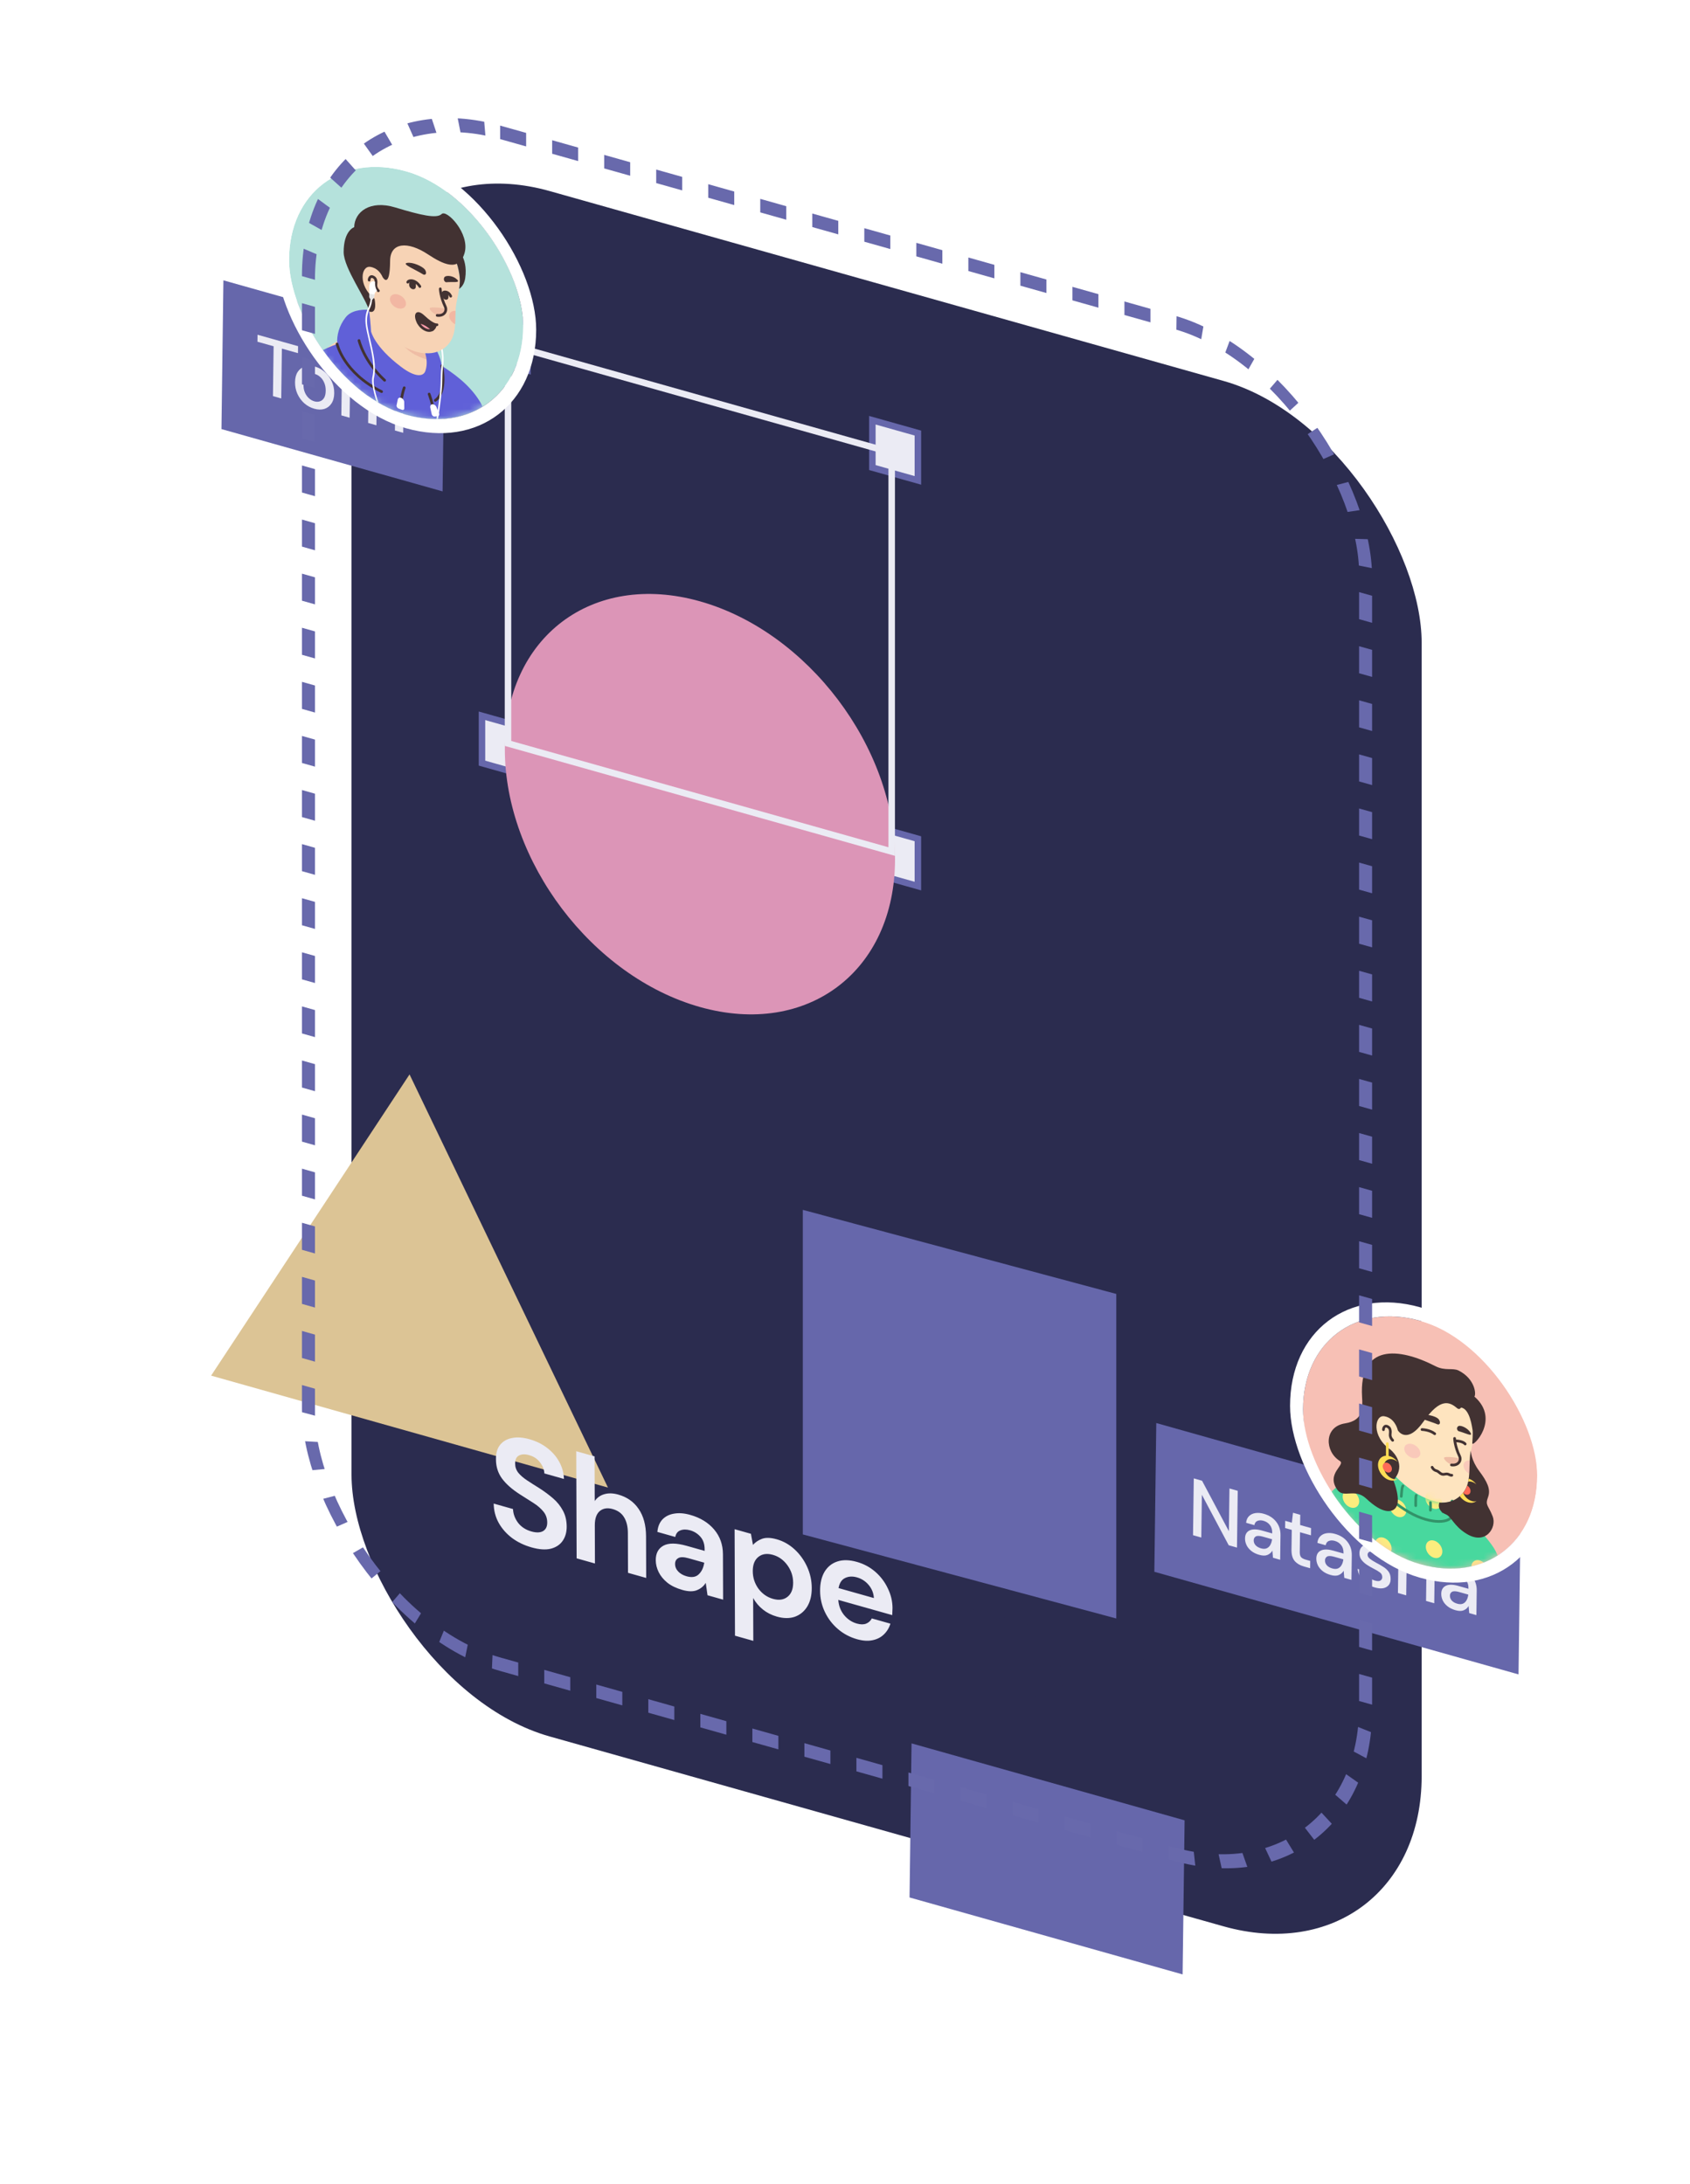 <svg width="250" height="323" viewBox="0 0 250 323" fill="none" xmlns="http://www.w3.org/2000/svg">
<rect width="164.558" height="228.553" rx="30.474" transform="matrix(0.962 0.271 -1.34049e-08 1 52 20)" fill="#2B2C4F"/>
<g filter="url(#filter0_d_7_144)">
<path d="M60.583 128.426L89.937 189.531L31.229 172.973L60.583 128.426Z" fill="#DCC495"/>
</g>
<path d="M78.637 228.852C77.55 228.545 76.589 228.084 75.755 227.468C74.921 226.837 74.263 226.094 73.78 225.24C73.298 224.372 73.048 223.415 73.03 222.369L75.888 223.176C75.919 223.902 76.168 224.58 76.636 225.211C77.118 225.83 77.775 226.257 78.608 226.492C79.328 226.695 79.898 226.68 80.321 226.448C80.743 226.2 80.953 225.776 80.951 225.175C80.949 224.544 80.757 223.999 80.374 223.54C80.006 223.084 79.511 222.659 78.889 222.264C78.267 221.868 77.603 221.447 76.896 220.998C75.751 220.265 74.874 219.49 74.265 218.674C73.67 217.861 73.37 216.92 73.367 215.849C73.349 214.936 73.551 214.216 73.973 213.69C74.408 213.154 74.999 212.815 75.746 212.674C76.493 212.518 77.353 212.578 78.327 212.852C79.315 213.131 80.184 213.559 80.934 214.137C81.697 214.718 82.292 215.399 82.718 216.178C83.157 216.962 83.393 217.812 83.424 218.729L80.524 217.911C80.508 217.365 80.301 216.83 79.905 216.308C79.522 215.775 78.985 215.411 78.293 215.216C77.7 215.034 77.2 215.047 76.791 215.254C76.397 215.451 76.201 215.85 76.203 216.451C76.205 216.964 76.362 217.419 76.674 217.814C76.985 218.195 77.409 218.564 77.947 218.921C78.484 219.277 79.099 219.671 79.791 220.1C80.526 220.571 81.198 221.068 81.806 221.592C82.414 222.115 82.903 222.721 83.272 223.412C83.641 224.087 83.827 224.88 83.83 225.789C83.833 226.596 83.638 227.288 83.245 227.866C82.852 228.444 82.268 228.836 81.493 229.042C80.718 229.234 79.766 229.17 78.637 228.852ZM85.299 230.467L85.244 214.627L87.954 215.391L87.977 221.991C88.328 221.49 88.799 221.154 89.391 220.984C89.997 220.803 90.688 220.822 91.464 221.041C92.763 221.407 93.766 222.115 94.475 223.165C95.198 224.218 95.562 225.567 95.568 227.209L95.59 233.369L92.9 232.611L92.88 226.715C92.877 225.776 92.691 225.006 92.322 224.404C91.967 223.805 91.402 223.397 90.625 223.178C89.863 222.963 89.229 223.062 88.723 223.476C88.231 223.894 87.986 224.602 87.99 225.599L88.009 231.231L85.299 230.467ZM100.956 235.146C100.053 234.892 99.311 234.536 98.731 234.079C98.151 233.608 97.719 233.083 97.435 232.505C97.151 231.927 97.008 231.337 97.006 230.736C97.003 229.724 97.381 229.01 98.141 228.594C98.901 228.179 100.043 228.186 101.568 228.616L104.236 229.368L104.235 229.104C104.232 228.356 104.026 227.748 103.615 227.281C103.204 226.813 102.696 226.494 102.089 226.323C101.538 226.168 101.059 226.172 100.65 226.335C100.242 226.483 99.989 226.808 99.892 227.308L97.245 226.561C97.313 225.789 97.565 225.172 98 224.708C98.45 224.249 99.027 223.965 99.732 223.856C100.437 223.733 101.227 223.794 102.102 224.041C103.598 224.463 104.778 225.184 105.642 226.204C106.506 227.224 106.94 228.446 106.945 229.868L106.968 236.578L104.661 235.928L104.4 234.096C104.092 234.595 103.656 234.956 103.093 235.178C102.543 235.404 101.831 235.393 100.956 235.146ZM101.562 233.12C102.339 233.339 102.938 233.244 103.359 232.835C103.795 232.431 104.068 231.856 104.178 231.11L101.87 230.459C101.15 230.256 100.636 230.25 100.326 230.441C100.016 230.618 99.862 230.904 99.864 231.3C99.865 231.725 100.022 232.099 100.333 232.421C100.644 232.744 101.054 232.976 101.562 233.12ZM108.725 241.909L108.67 226.157L111.084 226.838L111.386 228.483C111.723 228.095 112.166 227.795 112.715 227.584C113.278 227.376 114.005 227.398 114.894 227.649C115.882 227.927 116.765 228.426 117.543 229.143C118.322 229.861 118.938 230.716 119.393 231.709C119.847 232.701 120.077 233.748 120.081 234.848C120.084 235.948 119.862 236.867 119.413 237.605C118.965 238.328 118.353 238.829 117.578 239.109C116.804 239.374 115.922 239.367 114.934 239.089C114.143 238.866 113.451 238.517 112.857 238.041C112.263 237.566 111.782 236.998 111.413 236.337L111.435 242.673L108.725 241.909ZM114.354 236.463C115.215 236.706 115.927 236.607 116.489 236.165C117.052 235.723 117.331 235.025 117.328 234.071C117.325 233.118 117.04 232.254 116.473 231.479C115.906 230.703 115.192 230.194 114.331 229.951C113.456 229.705 112.737 229.81 112.174 230.266C111.626 230.712 111.353 231.412 111.357 232.365C111.36 233.319 111.638 234.181 112.191 234.952C112.758 235.713 113.478 236.217 114.354 236.463ZM126.778 242.429C125.719 242.13 124.779 241.631 123.959 240.931C123.139 240.23 122.494 239.389 122.025 238.407C121.556 237.425 121.32 236.377 121.316 235.262C121.312 234.133 121.535 233.192 121.983 232.439C122.446 231.691 123.079 231.188 123.882 230.931C124.699 230.663 125.658 230.684 126.759 230.995C127.789 231.286 128.701 231.777 129.493 232.469C130.285 233.162 130.901 233.98 131.342 234.925C131.796 235.859 132.025 236.825 132.029 237.822C132.029 237.983 132.023 238.15 132.009 238.322C132.01 238.498 132.003 238.679 131.99 238.866L124.007 236.615C124.067 237.481 124.351 238.228 124.861 238.855C125.385 239.487 126.014 239.906 126.748 240.113C127.299 240.268 127.757 240.273 128.123 240.127C128.504 239.971 128.785 239.713 128.967 239.354L131.719 240.13C131.524 240.764 131.195 241.301 130.731 241.742C130.281 242.172 129.718 242.452 129.041 242.584C128.379 242.719 127.625 242.668 126.778 242.429ZM126.767 233.283C126.103 233.096 125.518 233.129 125.011 233.381C124.505 233.619 124.182 234.114 124.044 234.867L129.274 236.342C129.229 235.611 128.973 234.967 128.505 234.411C128.038 233.854 127.458 233.478 126.767 233.283Z" fill="#EBEBF4"/>
<g filter="url(#filter1_d_7_144)">
<rect width="41.989" height="22.787" transform="matrix(0.962 0.271 -0.013 1 134.844 227.362)" fill="#6667AB"/>
</g>
<path d="M142.077 248.35C140.976 248.04 140.093 247.512 139.427 246.768C138.762 246.023 138.427 244.94 138.422 243.517L138.405 238.765L136.605 238.258L136.597 235.904L138.397 236.411L138.704 233.575L141.097 234.25L141.107 237.176L143.944 237.976L143.953 240.33L141.115 239.53L141.132 244.304C141.134 244.832 141.241 245.228 141.453 245.493C141.68 245.748 142.061 245.95 142.598 246.102L143.911 246.472L143.919 248.87L142.077 248.35ZM150.234 250.915C149.218 250.628 148.299 250.127 147.479 249.412C146.673 248.701 146.028 247.853 145.545 246.867C145.076 245.87 144.84 244.807 144.836 243.678C144.832 242.549 145.068 241.626 145.545 240.911C146.022 240.181 146.662 239.687 147.465 239.43C148.282 239.177 149.199 239.194 150.215 239.481C151.217 239.763 152.122 240.26 152.928 240.971C153.748 241.686 154.393 242.542 154.862 243.538C155.345 244.525 155.588 245.582 155.592 246.712C155.596 247.841 155.36 248.77 154.883 249.5C154.42 250.22 153.78 250.706 152.963 250.959C152.146 251.212 151.236 251.197 150.234 250.915ZM150.225 248.473C150.931 248.672 151.544 248.574 152.065 248.178C152.585 247.768 152.843 247.021 152.84 245.935C152.836 244.85 152.572 243.962 152.048 243.272C151.523 242.568 150.915 242.118 150.224 241.923C149.504 241.72 148.884 241.823 148.363 242.233C147.857 242.633 147.606 243.375 147.61 244.46C147.613 245.546 147.87 246.439 148.38 247.139C148.905 247.829 149.52 248.274 150.225 248.473ZM162.228 254.297C161.212 254.011 160.293 253.51 159.473 252.795C158.666 252.084 158.022 251.236 157.539 250.25C157.07 249.253 156.834 248.19 156.83 247.061C156.826 245.931 157.062 245.009 157.539 244.294C158.016 243.564 158.656 243.07 159.459 242.813C160.276 242.56 161.193 242.577 162.209 242.863C163.211 243.146 164.116 243.643 164.922 244.354C165.742 245.069 166.387 245.924 166.856 246.921C167.339 247.907 167.582 248.965 167.586 250.094C167.59 251.223 167.354 252.153 166.877 252.883C166.414 253.602 165.774 254.089 164.957 254.342C164.14 254.595 163.23 254.58 162.228 254.297ZM162.219 251.855C162.925 252.054 163.538 251.956 164.059 251.561C164.579 251.151 164.837 250.403 164.834 249.318C164.83 248.233 164.566 247.345 164.042 246.655C163.517 245.95 162.909 245.5 162.218 245.305C161.498 245.102 160.878 245.206 160.357 245.616C159.851 246.015 159.6 246.757 159.604 247.843C159.607 248.928 159.864 249.821 160.374 250.522C160.899 251.212 161.514 251.656 162.219 251.855ZM169.181 255.995L169.126 240.155L171.836 240.919L171.892 256.759L169.181 255.995Z" fill="#2B2C4F"/>
<g filter="url(#filter2_d_7_144)">
<rect width="48" height="48" transform="matrix(0.966 0.259 -6.01979e-08 1 118.76 148.458)" fill="#6667AB"/>
</g>
<rect width="56" height="22" transform="matrix(0.962 0.271 -0.013 1 171.048 210.458)" fill="#6667AB"/>
<path d="M176.484 227.046L176.594 218.646L177.818 218.992L181.789 226.458L181.872 220.135L183.096 220.48L182.986 228.879L181.762 228.534L177.791 221.067L177.708 227.391L176.484 227.046ZM186.289 229.955C185.803 229.818 185.404 229.622 185.091 229.365C184.777 229.108 184.545 228.821 184.395 228.506C184.244 228.182 184.171 227.857 184.176 227.529C184.183 226.953 184.405 226.558 184.84 226.343C185.276 226.129 185.894 226.135 186.695 226.361L188.196 226.784L188.198 226.676C188.204 226.212 188.085 225.829 187.842 225.528C187.606 225.229 187.296 225.025 186.911 224.916C186.572 224.821 186.275 224.825 186.018 224.929C185.77 225.028 185.616 225.237 185.558 225.558L184.334 225.213C184.378 224.792 184.521 224.463 184.764 224.226C185.014 223.984 185.325 223.835 185.697 223.779C186.077 223.717 186.49 223.749 186.936 223.875C187.737 224.101 188.354 224.496 188.787 225.06C189.22 225.616 189.432 226.269 189.422 227.021L189.374 230.681L188.312 230.381L188.221 229.332C188.055 229.614 187.817 229.824 187.506 229.961C187.195 230.098 186.789 230.096 186.289 229.955ZM186.545 228.992C186.876 229.085 187.154 229.083 187.379 228.986C187.612 228.883 187.792 228.713 187.919 228.476C188.054 228.241 188.138 227.964 188.174 227.645L186.811 227.26C186.326 227.124 185.978 227.114 185.768 227.231C185.565 227.351 185.462 227.542 185.459 227.806C185.455 228.078 185.549 228.321 185.739 228.536C185.937 228.744 186.206 228.896 186.545 228.992ZM192.86 231.664C192.298 231.506 191.853 231.24 191.526 230.866C191.199 230.485 191.04 229.93 191.049 229.202L191.088 226.263L190.106 225.986L190.12 224.918L191.102 225.195L191.272 223.725L192.346 224.028L192.326 225.54L193.943 225.996L193.929 227.064L192.312 226.608L192.273 229.548C192.269 229.876 192.332 230.122 192.461 230.287C192.598 230.446 192.832 230.572 193.163 230.666L193.821 230.851L193.807 231.931L192.86 231.664ZM196.835 232.93C196.35 232.793 195.95 232.596 195.637 232.339C195.323 232.082 195.091 231.796 194.941 231.48C194.791 231.157 194.718 230.831 194.722 230.503C194.729 229.927 194.951 229.532 195.387 229.318C195.822 229.103 196.44 229.109 197.241 229.335L198.742 229.758L198.744 229.65C198.75 229.186 198.631 228.804 198.388 228.502C198.152 228.203 197.842 227.999 197.457 227.89C197.118 227.795 196.821 227.799 196.564 227.904C196.316 228.002 196.162 228.212 196.104 228.532L194.88 228.187C194.924 227.766 195.067 227.437 195.31 227.201C195.56 226.958 195.871 226.809 196.243 226.753C196.623 226.692 197.036 226.724 197.482 226.85C198.283 227.076 198.9 227.47 199.333 228.034C199.766 228.59 199.978 229.244 199.968 229.996L199.92 233.655L198.858 233.356L198.767 232.306C198.601 232.589 198.363 232.799 198.052 232.936C197.741 233.073 197.335 233.071 196.835 232.93ZM197.091 231.966C197.422 232.059 197.7 232.058 197.925 231.961C198.159 231.858 198.339 231.688 198.465 231.451C198.6 231.215 198.685 230.938 198.72 230.619L197.357 230.235C196.872 230.098 196.524 230.088 196.314 230.205C196.111 230.325 196.008 230.517 196.005 230.781C196.001 231.053 196.095 231.296 196.285 231.51C196.483 231.719 196.752 231.871 197.091 231.966ZM203.402 234.782C202.678 234.578 202.084 234.225 201.619 233.725C201.154 233.224 200.891 232.66 200.829 232.033L202.065 232.381C202.123 232.671 202.266 232.948 202.495 233.213C202.723 233.47 203.026 233.652 203.403 233.758C203.773 233.863 204.044 233.859 204.215 233.747C204.386 233.634 204.474 233.474 204.476 233.266C204.48 232.962 204.364 232.725 204.126 232.553C203.897 232.376 203.575 232.185 203.16 231.98C202.838 231.817 202.516 231.629 202.194 231.418C201.88 231.209 201.616 230.966 201.403 230.689C201.198 230.407 201.098 230.078 201.103 229.702C201.11 229.182 201.308 228.804 201.698 228.569C202.087 228.325 202.629 228.301 203.322 228.497C203.961 228.677 204.474 228.982 204.863 229.413C205.259 229.846 205.488 230.364 205.55 230.968L204.372 230.635C204.337 230.369 204.224 230.136 204.033 229.938C203.85 229.742 203.601 229.599 203.285 229.51C202.977 229.423 202.738 229.424 202.566 229.512C202.395 229.592 202.308 229.736 202.306 229.944C202.303 230.152 202.416 230.349 202.646 230.534C202.883 230.721 203.193 230.917 203.577 231.122C203.961 231.318 204.314 231.522 204.635 231.733C204.965 231.939 205.229 232.182 205.426 232.462C205.623 232.743 205.719 233.099 205.713 233.531C205.714 234.077 205.504 234.471 205.083 234.714C204.671 234.959 204.11 234.981 203.402 234.782ZM206.796 235.594L206.909 226.955L208.133 227.3L208.085 230.948C208.282 230.658 208.552 230.465 208.893 230.369C209.242 230.267 209.624 230.274 210.04 230.391C210.725 230.585 211.261 230.961 211.648 231.519C212.035 232.078 212.223 232.801 212.211 233.689L212.166 237.109L210.954 236.767L210.997 233.479C211.012 232.327 210.577 231.627 209.691 231.377C209.229 231.247 208.842 231.306 208.53 231.555C208.225 231.806 208.068 232.244 208.06 232.868L208.02 235.94L206.796 235.594ZM215.316 238.142C214.831 238.005 214.431 237.808 214.118 237.551C213.804 237.294 213.572 237.008 213.422 236.692C213.272 236.369 213.199 236.043 213.203 235.715C213.21 235.139 213.432 234.744 213.867 234.53C214.303 234.315 214.921 234.321 215.722 234.547L217.223 234.97L217.225 234.862C217.231 234.399 217.112 234.016 216.869 233.714C216.633 233.415 216.323 233.211 215.938 233.103C215.599 233.007 215.302 233.011 215.045 233.116C214.797 233.214 214.643 233.424 214.585 233.745L213.361 233.399C213.405 232.978 213.548 232.649 213.791 232.413C214.041 232.17 214.352 232.021 214.724 231.965C215.104 231.904 215.517 231.936 215.963 232.062C216.764 232.288 217.381 232.683 217.814 233.246C218.247 233.802 218.459 234.456 218.449 235.208L218.401 238.867L217.339 238.568L217.248 237.519C217.082 237.801 216.844 238.011 216.533 238.148C216.222 238.285 215.816 238.283 215.316 238.142ZM215.572 237.178C215.903 237.272 216.181 237.27 216.406 237.173C216.64 237.07 216.82 236.9 216.946 236.663C217.081 236.428 217.165 236.15 217.201 235.831L215.838 235.447C215.353 235.31 215.005 235.3 214.795 235.418C214.592 235.537 214.489 235.729 214.486 235.993C214.482 236.265 214.576 236.508 214.766 236.722C214.964 236.931 215.233 237.083 215.572 237.178Z" fill="#EBEBF4"/>
<rect x="-0.481" y="-0.636" width="7" height="7" transform="matrix(0.962 0.271 0 1 71.762 46.63)" fill="#EBEBF4"/>
<rect x="-0.481" y="-0.636" width="7" height="7" transform="matrix(0.962 0.271 0 1 71.762 46.63)" stroke="#6667AB"/>
<rect x="-0.481" y="-0.636" width="7" height="7" transform="matrix(0.962 0.271 0 1 129.51 62.916)" fill="#EBEBF4"/>
<rect x="-0.481" y="-0.636" width="7" height="7" transform="matrix(0.962 0.271 0 1 129.51 62.916)" stroke="#6667AB"/>
<rect x="-0.481" y="-0.636" width="7" height="7" transform="matrix(0.962 0.271 0 1 71.762 106.63)" fill="#EBEBF4"/>
<rect x="-0.481" y="-0.636" width="7" height="7" transform="matrix(0.962 0.271 0 1 71.762 106.63)" stroke="#6667AB"/>
<rect x="-0.481" y="-0.636" width="7" height="7" transform="matrix(0.962 0.271 0 1 129.51 122.916)" fill="#EBEBF4"/>
<rect x="-0.481" y="-0.636" width="7" height="7" transform="matrix(0.962 0.271 0 1 129.51 122.916)" stroke="#6667AB"/>
<rect width="34" height="22" transform="matrix(0.962 0.271 -0.013 1 33.048 41.459)" fill="#6667AB"/>
<path d="M40.378 58.58L40.475 51.212L38.084 50.538L38.097 49.506L44.092 51.197L44.078 52.229L41.699 51.558L41.602 58.925L40.378 58.58ZM46.49 60.448C45.943 60.294 45.452 60.027 45.017 59.647C44.589 59.261 44.251 58.801 44.003 58.265C43.755 57.722 43.635 57.138 43.644 56.514C43.652 55.89 43.786 55.382 44.046 54.99C44.314 54.592 44.669 54.326 45.111 54.194C45.554 54.054 46.044 54.06 46.583 54.212C47.13 54.366 47.617 54.636 48.045 55.022C48.48 55.401 48.822 55.863 49.07 56.407C49.326 56.944 49.45 57.525 49.441 58.149C49.433 58.773 49.295 59.284 49.027 59.682C48.767 60.075 48.416 60.341 47.973 60.481C47.531 60.613 47.037 60.602 46.49 60.448ZM46.504 59.356C46.797 59.439 47.067 59.439 47.316 59.356C47.572 59.276 47.779 59.109 47.937 58.857C48.095 58.596 48.176 58.242 48.182 57.794C48.188 57.346 48.116 56.952 47.966 56.613C47.824 56.268 47.627 55.983 47.374 55.76C47.13 55.538 46.861 55.386 46.569 55.304C46.276 55.221 46.002 55.22 45.746 55.3C45.498 55.383 45.294 55.554 45.136 55.815C44.978 56.068 44.897 56.418 44.891 56.866C44.885 57.314 44.957 57.711 45.107 58.059C45.257 58.398 45.454 58.679 45.699 58.9C45.943 59.122 46.212 59.274 46.504 59.356ZM50.495 61.433L50.573 55.482L51.659 55.788L51.752 56.657C51.941 56.405 52.186 56.234 52.489 56.142C52.799 56.053 53.154 56.065 53.555 56.178C54.463 56.434 55.09 56.984 55.434 57.828C55.647 57.543 55.928 57.349 56.277 57.247C56.633 57.147 57.016 57.154 57.424 57.269C58.14 57.471 58.699 57.854 59.101 58.417C59.504 58.98 59.699 59.705 59.687 60.593L59.642 64.013L58.418 63.668L58.461 60.38C58.476 59.228 58.06 58.533 57.213 58.294C56.782 58.172 56.426 58.24 56.144 58.498C55.87 58.758 55.729 59.2 55.721 59.824L55.681 62.896L54.457 62.55L54.5 59.263C54.515 58.111 54.095 57.414 53.24 57.173C52.817 57.054 52.464 57.123 52.183 57.381C51.909 57.641 51.768 58.083 51.76 58.707L51.719 61.778L50.495 61.433Z" fill="#EBEBF4"/>
<rect width="22" height="9" transform="matrix(0.962 0.271 -0.013 1 89.878 120.458)" fill="#6667AB"/>
<path d="M93.302 127.506C93.055 127.436 92.847 127.329 92.678 127.185C92.51 127.04 92.373 126.873 92.27 126.683C92.169 126.494 92.098 126.293 92.055 126.081C92.013 125.868 91.993 125.657 91.996 125.447C92.001 125.06 92.057 124.736 92.163 124.475C92.273 124.215 92.427 124.033 92.624 123.928C92.822 123.82 93.061 123.805 93.34 123.884C93.561 123.946 93.75 124.044 93.906 124.179C94.062 124.313 94.182 124.467 94.267 124.642C94.355 124.817 94.407 124.996 94.424 125.178L93.948 125.044C93.921 124.862 93.854 124.709 93.746 124.585C93.638 124.461 93.499 124.375 93.329 124.327C93.095 124.261 92.9 124.321 92.743 124.508C92.589 124.692 92.504 125.019 92.488 125.49C92.567 125.365 92.687 125.274 92.849 125.215C93.014 125.158 93.202 125.16 93.414 125.219C93.603 125.273 93.779 125.369 93.942 125.509C94.107 125.649 94.24 125.819 94.341 126.018C94.445 126.214 94.495 126.427 94.492 126.657C94.489 126.861 94.439 127.039 94.34 127.192C94.241 127.344 94.103 127.453 93.925 127.516C93.75 127.577 93.543 127.574 93.302 127.506ZM93.279 127.038C93.414 127.076 93.535 127.08 93.641 127.05C93.748 127.02 93.832 126.961 93.895 126.875C93.957 126.786 93.989 126.674 93.991 126.541C93.994 126.328 93.929 126.139 93.796 125.974C93.666 125.81 93.498 125.7 93.293 125.642C93.158 125.604 93.036 125.601 92.926 125.634C92.819 125.667 92.734 125.728 92.672 125.818C92.61 125.904 92.578 126.01 92.576 126.137C92.574 126.274 92.603 126.404 92.663 126.528C92.726 126.649 92.81 126.755 92.915 126.845C93.023 126.936 93.144 127 93.279 127.038ZM96.357 128.368C96.052 128.282 95.79 128.132 95.571 127.92C95.355 127.705 95.189 127.446 95.074 127.143C94.962 126.837 94.908 126.504 94.913 126.144C94.918 125.784 94.98 125.485 95.099 125.248C95.221 125.008 95.392 124.844 95.612 124.755C95.836 124.664 96.1 124.662 96.404 124.748C96.709 124.834 96.97 124.984 97.186 125.199C97.402 125.411 97.566 125.669 97.678 125.975C97.793 126.279 97.849 126.61 97.844 126.97C97.839 127.33 97.776 127.63 97.653 127.87C97.534 128.107 97.365 128.272 97.144 128.364C96.924 128.452 96.662 128.454 96.357 128.368ZM96.363 127.893C96.546 127.944 96.709 127.937 96.852 127.87C96.997 127.804 97.112 127.682 97.194 127.505C97.277 127.327 97.32 127.1 97.324 126.824C97.328 126.547 97.291 126.298 97.213 126.075C97.135 125.852 97.025 125.667 96.882 125.52C96.743 125.373 96.581 125.274 96.398 125.223C96.212 125.17 96.048 125.178 95.905 125.244C95.763 125.311 95.65 125.433 95.567 125.611C95.484 125.788 95.441 126.015 95.438 126.292C95.434 126.568 95.471 126.818 95.549 127.041C95.626 127.263 95.735 127.448 95.875 127.594C96.014 127.741 96.177 127.84 96.363 127.893ZM99.159 129.098L100.022 128.097L99.192 126.618L99.735 126.771L100.363 127.902L101.011 127.131L101.559 127.286L100.696 128.287L101.527 129.765L100.978 129.611L100.355 128.482L99.703 129.251L99.159 129.098ZM104.217 130.584C103.97 130.515 103.762 130.408 103.593 130.263C103.425 130.118 103.288 129.951 103.185 129.761C103.084 129.572 103.013 129.372 102.97 129.159C102.928 128.946 102.908 128.735 102.911 128.525C102.916 128.138 102.972 127.814 103.078 127.553C103.188 127.293 103.342 127.111 103.54 127.006C103.737 126.898 103.976 126.883 104.255 126.962C104.476 127.024 104.665 127.123 104.821 127.257C104.977 127.391 105.097 127.546 105.182 127.72C105.27 127.896 105.322 128.074 105.339 128.256L104.863 128.122C104.836 127.941 104.769 127.788 104.661 127.664C104.553 127.54 104.414 127.454 104.244 127.406C104.01 127.34 103.814 127.4 103.657 127.586C103.504 127.77 103.419 128.098 103.403 128.568C103.482 128.443 103.602 128.352 103.764 128.294C103.929 128.237 104.117 128.238 104.329 128.298C104.518 128.351 104.694 128.447 104.857 128.587C105.022 128.727 105.155 128.897 105.256 129.096C105.359 129.292 105.41 129.506 105.407 129.736C105.404 129.939 105.354 130.117 105.255 130.27C105.156 130.423 105.018 130.531 104.84 130.594C104.665 130.656 104.458 130.652 104.217 130.584ZM104.194 130.116C104.329 130.154 104.45 130.158 104.556 130.128C104.663 130.098 104.748 130.04 104.81 129.954C104.872 129.864 104.904 129.753 104.906 129.619C104.909 129.406 104.844 129.217 104.711 129.053C104.581 128.889 104.413 128.778 104.208 128.72C104.073 128.682 103.951 128.679 103.841 128.712C103.734 128.745 103.65 128.807 103.587 128.896C103.525 128.982 103.493 129.089 103.491 129.215C103.489 129.352 103.518 129.482 103.578 129.606C103.641 129.728 103.725 129.833 103.83 129.923C103.938 130.014 104.06 130.078 104.194 130.116ZM107.272 131.446C106.967 131.36 106.705 131.211 106.486 130.998C106.27 130.784 106.104 130.524 105.989 130.221C105.877 129.915 105.823 129.582 105.828 129.222C105.833 128.862 105.895 128.564 106.014 128.326C106.136 128.086 106.307 127.922 106.527 127.834C106.751 127.743 107.015 127.74 107.32 127.826C107.624 127.912 107.885 128.063 108.101 128.278C108.317 128.489 108.481 128.748 108.593 129.054C108.708 129.357 108.764 129.689 108.759 130.049C108.754 130.409 108.691 130.709 108.568 130.948C108.449 131.186 108.28 131.35 108.06 131.442C107.839 131.531 107.577 131.532 107.272 131.446ZM107.278 130.971C107.461 131.023 107.624 131.015 107.767 130.948C107.912 130.882 108.027 130.761 108.109 130.583C108.192 130.406 108.235 130.179 108.239 129.902C108.243 129.626 108.206 129.376 108.128 129.153C108.051 128.931 107.94 128.746 107.797 128.598C107.658 128.452 107.496 128.353 107.313 128.301C107.127 128.249 106.963 128.256 106.82 128.323C106.678 128.39 106.565 128.512 106.482 128.689C106.4 128.866 106.356 129.093 106.353 129.37C106.349 129.647 106.386 129.896 106.464 130.119C106.541 130.342 106.65 130.526 106.79 130.673C106.929 130.819 107.092 130.919 107.278 130.971Z" fill="#EBEBF4"/>
<g filter="url(#filter3_d_7_144)">
<circle r="30" transform="matrix(0.962 0.271 -1.63954e-08 1 103.541 88.457)" fill="#DC95B7"/>
</g>
<rect x="0.481" y="0.636" width="59" height="59" transform="matrix(0.962 0.271 0 1 74.686 50.183)" stroke="#EBEBF4"/>
<g filter="url(#filter4_d_7_144)">
<path d="M200.084 211.344C190.508 208.644 182.76 198.396 182.76 188.458C182.76 178.509 190.519 172.647 200.084 175.344C209.66 178.045 217.408 188.293 217.408 198.23C217.42 208.183 209.66 214.045 200.084 211.344Z" fill="#F7C0B5"/>
<mask id="mask0_7_144" style="mask-type:alpha" maskUnits="userSpaceOnUse" x="182" y="174" width="36" height="39">
<path d="M200.084 211.344C190.508 208.644 182.76 198.396 182.76 188.458C182.76 178.509 190.519 172.647 200.084 175.344C209.66 178.045 217.408 188.293 217.408 198.23C217.42 208.183 209.66 214.045 200.084 211.344Z" fill="#F7C0B5"/>
</mask>
<g mask="url(#mask0_7_144)">
<path d="M209.832 211.25C209.751 211.288 209.658 211.322 209.577 211.359C209.485 211.393 209.404 211.43 209.312 211.452C209.231 211.477 209.162 211.506 209.081 211.531C209.069 211.539 209.058 211.536 209.046 211.545C208.781 211.638 208.503 211.716 208.226 211.782C208.145 211.807 208.053 211.829 207.972 211.842C207.972 211.842 207.96 211.851 207.949 211.848C207.857 211.869 207.764 211.891 207.672 211.913C207.487 211.957 207.291 211.986 207.106 212.018C207.013 212.04 206.909 212.046 206.817 212.056C206.725 212.066 206.621 212.085 206.528 212.095C206.436 212.105 206.332 212.123 206.24 212.133C206.24 212.133 206.24 212.133 206.228 212.13C206.136 212.14 206.032 212.147 205.939 212.157C205.731 212.17 205.512 212.18 205.304 212.194C205.235 212.198 205.154 212.199 205.085 212.204C204.865 212.214 204.646 212.212 204.426 212.198C204.346 212.199 204.265 212.188 204.172 212.186C203.964 212.176 203.745 212.162 203.537 212.151C203.491 212.15 203.456 212.14 203.41 212.139C203.341 212.132 203.26 212.121 203.191 212.113C203.087 212.096 202.994 212.094 202.89 212.077C202.844 212.076 202.798 212.063 202.752 212.062C202.694 212.057 202.625 212.05 202.555 212.03C202.371 212.002 202.174 211.971 201.989 211.943C201.932 211.938 201.862 211.919 201.805 211.915L201.793 211.911C201.712 211.901 201.631 211.878 201.551 211.867C201.47 211.856 201.389 211.833 201.308 211.811C201.262 211.798 201.204 211.793 201.158 211.78C201.065 211.754 200.985 211.743 200.904 211.721C200.788 211.688 200.684 211.671 200.569 211.638C200.453 211.606 200.349 211.576 200.234 211.544C200.153 211.521 200.072 211.498 199.991 211.475C195.129 210.032 190.74 206.646 187.622 202.359C187.622 202.359 187.622 202.347 187.61 202.343C187.968 201.712 189.297 200.767 190.683 200.066C192.438 199.181 194.921 199.029 194.921 199.029C194.921 199.029 196.55 199.213 202.59 202.224C207.198 204.532 209.162 209.178 209.832 211.25Z" fill="#FEE4BF"/>
<path d="M203.872 205.91C203.63 207.077 202.059 207.366 199.414 205.516C196.169 203.233 194.921 199.029 194.921 199.029C194.748 196.221 194.344 193.743 194.344 193.743C198.097 194.465 202.532 200.276 202.532 200.276L203.04 202.675C203.087 202.88 203.179 203.074 203.318 203.233C203.56 203.734 204.034 205.163 203.872 205.91Z" fill="#FEE4BF"/>
<path d="M203.318 203.245C201.112 202.503 199.483 201.708 197.739 197.964C199.218 199.737 200.962 200.745 202.798 201.503L203.04 202.675C203.087 202.892 203.179 203.086 203.318 203.245Z" fill="#EFBDA5"/>
<path d="M207.88 190.072C208.087 191.139 208.191 191.984 207.626 194.513C207.06 197.041 208.145 200.035 205.42 201.726C203.583 202.865 200.372 202.271 197.808 199.736C196.942 198.88 196.145 197.803 195.499 196.504C194.99 195.485 194.401 194.491 193.743 193.549C192.831 192.26 191.733 189.875 192.276 186.356C193.154 180.627 198.848 181.549 202.209 183.157C205.57 184.765 207.314 187.249 207.88 190.072Z" fill="#FEE4BF"/>
<path d="M196.827 191.647C196.827 191.647 196.469 189.746 194.783 189.486C193.327 189.268 192.819 192.749 196.122 194.688" fill="#FEE4BF"/>
<path d="M196.018 193.015C196.018 193.015 195.602 192.622 195.649 192.155C195.718 191.61 195.649 191.243 195.395 191.063C194.759 190.608 194.632 191.34 194.655 191.442" stroke="#423232" stroke-width="0.398" stroke-miterlimit="10" stroke-linecap="round" stroke-linejoin="round"/>
<path d="M204.831 196.664C204.831 196.664 205.27 196.812 205.685 196.413C205.916 196.19 206.113 195.886 205.986 195.742C205.859 195.586 203.768 195.332 203.629 195.581C203.491 195.83 204.299 196.514 204.831 196.664Z" fill="#EFBDA5"/>
<path d="M205.177 192.73C205.177 192.73 205.2 193.876 205.904 195.347C206.216 195.999 205.743 196.79 204.715 196.656" stroke="#423232" stroke-width="0.398" stroke-miterlimit="10" stroke-linecap="round" stroke-linejoin="round"/>
<path opacity="0.42" d="M198.917 195.608C199.574 195.794 200.107 195.487 200.107 194.924C200.107 194.361 199.574 193.754 198.917 193.568C198.26 193.383 197.728 193.69 197.728 194.253C197.728 194.816 198.26 195.423 198.917 195.608Z" fill="#F2A5B2"/>
<path opacity="0.42" d="M207.441 195.996C207.406 196.659 207.418 197.322 207.371 197.969C206.863 197.705 206.494 197.205 206.494 196.737C206.494 196.233 206.898 195.939 207.441 195.996Z" fill="#F2A5B2"/>
<path d="M203.563 202.246C203.563 202.246 201.83 202.285 199.428 200.792C197.026 199.298 194.681 196.489 194.681 196.489C194.681 196.489 193.919 196.286 193.63 196.804C193.353 197.326 193.365 198.565 192.926 198.778C192.822 198.82 192.533 198.823 192.106 198.822C191.413 198.831 190.385 198.853 189.345 199.172C188.572 199.41 187.786 199.8 187.128 200.455C186.828 200.754 186.562 201.111 186.331 201.538C184.506 204.875 185.292 210.497 185.292 210.497L213.518 218.457C213.518 218.457 212.698 211.554 210.931 208.86C209.164 206.165 205.792 203.438 204.799 202.69V201.994C204.81 201.997 204.198 202.245 203.563 202.246Z" fill="#48D89E"/>
<mask id="mask1_7_144" style="mask-type:alpha" maskUnits="userSpaceOnUse" x="185" y="196" width="29" height="23">
<path d="M203.563 202.245C203.563 202.245 201.83 202.285 199.428 200.791C197.026 199.298 194.681 196.489 194.681 196.489C194.681 196.489 193.919 196.286 193.63 196.804C193.353 197.326 193.365 198.565 192.926 198.777C192.822 198.82 192.533 198.823 192.106 198.822C191.413 198.831 190.385 198.853 189.345 199.172C188.572 199.409 187.786 199.8 187.128 200.454C186.828 200.754 186.562 201.111 186.331 201.538C184.506 204.875 185.292 210.496 185.292 210.496L213.518 218.457C213.518 218.457 212.698 211.554 210.931 208.86C209.164 206.165 205.792 203.438 204.799 202.69V201.994C204.81 201.997 204.198 202.245 203.563 202.245Z" fill="#48D89E"/>
</mask>
<g mask="url(#mask1_7_144)">
<path d="M189.842 202.96C190.518 203.151 191.066 202.736 191.066 202.033C191.066 201.331 190.518 200.607 189.842 200.416C189.166 200.225 188.618 200.64 188.618 201.343C188.618 202.045 189.166 202.769 189.842 202.96Z" fill="#FCED7E"/>
<path d="M196.806 204.336C197.482 204.526 198.031 204.112 198.031 203.409C198.031 202.707 197.482 201.982 196.806 201.792C196.13 201.601 195.582 202.016 195.582 202.719C195.582 203.421 196.13 204.145 196.806 204.336Z" fill="#FCED7E"/>
<path d="M202.073 203.121C202.749 203.312 203.297 202.897 203.297 202.194C203.297 201.492 202.749 200.768 202.073 200.577C201.397 200.387 200.849 200.801 200.849 201.504C200.849 202.206 201.397 202.931 202.073 203.121Z" fill="#FCED7E"/>
<path d="M194.635 209.952C195.311 210.142 195.859 209.727 195.859 209.025C195.859 208.322 195.311 207.598 194.635 207.408C193.959 207.217 193.411 207.632 193.411 208.334C193.411 209.037 193.959 209.761 194.635 209.952Z" fill="#FCED7E"/>
<path d="M208.887 213.323C209.563 213.514 210.111 213.099 210.111 212.396C210.111 211.694 209.563 210.97 208.887 210.779C208.211 210.588 207.663 211.003 207.663 211.706C207.663 212.408 208.211 213.132 208.887 213.323Z" fill="#FCED7E"/>
<path d="M202.142 210.389C202.818 210.579 203.366 210.165 203.366 209.462C203.366 208.76 202.818 208.035 202.142 207.845C201.466 207.654 200.918 208.069 200.918 208.772C200.918 209.474 201.466 210.198 202.142 210.389Z" fill="#FCED7E"/>
<path d="M207.94 206.864C208.616 207.055 209.164 206.64 209.164 205.937C209.164 205.235 208.616 204.511 207.94 204.32C207.264 204.129 206.716 204.544 206.716 205.247C206.716 205.949 207.264 206.673 207.94 206.864Z" fill="#FCED7E"/>
</g>
<path d="M204.81 202.693C204.81 202.693 204.96 203.816 204.695 204.353C204.267 205.24 201.299 205.555 197.707 203.198C194.854 201.326 193.457 199.456 193.422 199.218" stroke="#329369" stroke-width="0.398" stroke-miterlimit="10" stroke-linecap="round" stroke-linejoin="round"/>
<path d="M195.582 197.967C195.525 198.022 195.467 198.102 195.421 198.209C195.259 198.572 195.213 199.411 195.213 199.411" stroke="#329369" stroke-width="0.398" stroke-miterlimit="10" stroke-linecap="round" stroke-linejoin="round"/>
<path d="M197.534 199.753C197.488 199.836 197.442 199.931 197.419 200.045C197.361 200.34 197.292 201.305 197.292 201.305" stroke="#329369" stroke-width="0.398" stroke-miterlimit="10" stroke-linecap="round" stroke-linejoin="round"/>
<path d="M199.497 201.147C199.474 201.237 199.451 201.35 199.44 201.491C199.417 201.652 199.428 202.676 199.428 202.676" stroke="#329369" stroke-width="0.398" stroke-miterlimit="10" stroke-linecap="round" stroke-linejoin="round"/>
<path d="M201.6 202.22C201.623 202.502 201.634 202.889 201.6 203.348" stroke="#329369" stroke-width="0.398" stroke-miterlimit="10" stroke-linecap="round" stroke-linejoin="round"/>
<path d="M203.367 202.622C203.401 202.86 203.436 203.182 203.448 203.581" stroke="#329369" stroke-width="0.398" stroke-miterlimit="10" stroke-linecap="round" stroke-linejoin="round"/>
<path d="M194.323 196.436C194.046 196.465 193.676 196.649 193.538 197.45" stroke="#329369" stroke-width="0.398" stroke-miterlimit="10" stroke-linecap="round" stroke-linejoin="round"/>
<path d="M206.173 203.786C205.584 203.284 205.099 202.907 204.811 202.693V201.997" stroke="#329369" stroke-width="0.398" stroke-miterlimit="10" stroke-linecap="round" stroke-linejoin="round"/>
<path d="M202.638 190.646C202.889 190.753 203.082 190.532 202.991 190.242C202.946 190.085 202.866 189.93 202.74 189.811C202.353 189.45 200.904 189.017 200.14 189.378C199.467 189.716 201.497 190.156 202.638 190.646Z" fill="#423232"/>
<path d="M205.797 191.669C205.592 191.611 205.466 191.3 205.569 191.101C205.626 190.997 205.706 190.911 205.82 190.883C206.173 190.803 207.12 191.178 207.542 191.909C207.918 192.555 206.744 191.924 205.797 191.669Z" fill="#423232"/>
<path d="M202.238 192.045C201.508 191.455 200.356 191.419 200.356 191.419" stroke="#423232" stroke-width="0.398" stroke-miterlimit="10" stroke-linecap="round" stroke-linejoin="round"/>
<path d="M206.743 193.556C206.743 193.556 206.447 193.136 205.352 193.091" stroke="#423232" stroke-width="0.398" stroke-miterlimit="10" stroke-linecap="round" stroke-linejoin="round"/>
<path d="M204.765 198.179C204.446 198.235 204.293 197.899 203.794 198.011C203.436 198.083 203.244 198.082 202.81 197.694C202.529 197.428 202.183 197.597 201.851 196.998" stroke="#423232" stroke-width="0.398" stroke-miterlimit="10" stroke-linecap="round" stroke-linejoin="round"/>
<path d="M210.81 204.264C210.163 202.594 209.666 202.658 210.117 201.441C210.567 200.236 209.99 199.125 208.8 197.53C207.668 196.01 207.553 194.67 207.588 194.488C207.484 194.962 207.437 195.465 207.414 195.963C207.38 196.625 207.391 197.288 207.345 197.935C207.253 199.385 206.918 200.743 205.393 201.681C204.723 202.092 203.869 202.283 202.922 202.22C202.667 202.952 203.049 203.635 203.88 203.966C204.712 204.296 205.058 205.69 206.941 206.833C209.759 208.576 211.457 205.935 210.81 204.264Z" fill="#423232"/>
<path d="M205.543 188.259C205.786 188.459 205.994 188.398 206.121 188.17C207.46 188.332 207.772 191.204 207.818 191.385C207.865 191.578 207.888 192.088 207.795 193.442C207.738 194.194 212.034 189.958 208.107 186.546C208.396 186.184 208.188 183.917 205.774 182.696C204.908 182.26 203.776 182.781 202.356 182.056C196.8 179.205 191.037 178.804 191.488 186.551C191.591 188.248 191.695 190.077 188.97 190.509C185.805 191.008 185.967 194.69 188.196 196.063C189.12 196.635 186.071 197.935 187.849 200.357C188.773 201.625 190.425 200.051 192.1 201.627C194.629 204.009 195.888 203.608 196.385 203.088C197.401 202.031 196.142 198.976 196.142 198.976C196.142 198.976 196.639 198.288 196.8 197.889C197.586 195.927 195.715 194.415 195.715 194.415C192.827 192.449 193.347 189.247 194.756 189.453C196.234 189.678 196.696 191.176 196.777 191.535C196.777 191.535 198.082 193.775 200.6 190.213C203.095 186.644 204.458 187.341 205.543 188.259Z" fill="#423232"/>
<path d="M195.221 193.509V195.549" stroke="#FFDE55" stroke-width="0.398" stroke-miterlimit="10" stroke-linecap="round" stroke-linejoin="round"/>
<path d="M196.78 198.725C196.468 198.961 196.041 199.044 195.556 198.907C194.62 198.644 193.847 197.633 193.847 196.649C193.847 195.677 194.609 195.088 195.556 195.355C196.03 195.489 196.468 195.817 196.78 196.229C196.572 196.05 196.341 195.913 196.087 195.841C195.325 195.626 194.701 196.098 194.701 196.89C194.701 197.682 195.325 198.506 196.087 198.721C196.341 198.805 196.572 198.798 196.78 198.725Z" fill="#FFDE55"/>
<path d="M195.221 197.757C195.597 197.863 195.902 197.632 195.902 197.241C195.902 196.85 195.597 196.447 195.221 196.341C194.845 196.235 194.54 196.466 194.54 196.857C194.54 197.248 194.845 197.651 195.221 197.757Z" fill="#FF6B57"/>
<path d="M208.399 199.53C208.191 199.351 207.96 199.214 207.706 199.142C207.521 199.09 207.359 199.08 207.198 199.107C207.221 198.969 207.256 198.835 207.267 198.694C207.717 198.833 208.11 199.136 208.399 199.53Z" fill="#FFDE55"/>
<path d="M208.411 202.005C208.099 202.241 207.671 202.324 207.186 202.187C206.701 202.051 206.251 201.707 205.939 201.272C206.124 201.108 206.285 200.937 206.436 200.764C206.643 201.338 207.14 201.826 207.706 201.986C207.96 202.082 208.203 202.078 208.411 202.005Z" fill="#FFDE55"/>
<path d="M207.533 200.521C207.533 200.917 207.233 201.144 206.851 201.037C206.701 200.995 206.563 200.908 206.447 200.779C206.713 200.446 206.909 200.081 207.036 199.709C207.313 199.859 207.533 200.197 207.533 200.521Z" fill="#FF6B57"/>
</g>
<rect x="-0.962" y="-1.271" width="38" height="38" rx="19" transform="matrix(0.962 0.271 0 1 182.724 170.72)" stroke="white" stroke-width="2"/>
</g>
<g filter="url(#filter5_d_7_144)">
<g clip-path="url(#clip0_7_144)">
<path d="M50.084 41.344C40.508 38.644 32.76 28.396 32.76 18.459C32.76 8.509 40.519 2.647 50.084 5.344C59.66 8.045 67.408 18.293 67.408 28.23C67.42 38.183 59.66 44.045 50.084 41.344Z" fill="#B5E2DC"/>
<mask id="mask2_7_144" style="mask-type:alpha" maskUnits="userSpaceOnUse" x="32" y="4" width="36" height="39">
<path d="M50.084 41.344C40.508 38.644 32.76 28.396 32.76 18.459C32.76 8.509 40.519 2.647 50.084 5.344C59.66 8.045 67.408 18.293 67.408 28.23C67.42 38.183 59.66 44.045 50.084 41.344Z" fill="#F7C0B5"/>
</mask>
<g mask="url(#mask2_7_144)">
<path d="M59.786 41.237C59.705 41.275 59.613 41.309 59.532 41.346C59.44 41.38 59.359 41.417 59.266 41.439C59.185 41.464 59.116 41.493 59.035 41.518C59.024 41.526 59.012 41.523 59.001 41.532C58.735 41.625 58.458 41.703 58.181 41.769C58.1 41.794 58.008 41.816 57.927 41.829C57.927 41.829 57.915 41.838 57.904 41.835C57.811 41.856 57.719 41.878 57.626 41.9C57.442 41.944 57.245 41.973 57.06 42.005C56.968 42.027 56.864 42.033 56.772 42.043C56.679 42.053 56.575 42.072 56.483 42.082C56.391 42.092 56.287 42.111 56.194 42.12C56.194 42.12 56.194 42.12 56.183 42.117C56.09 42.127 55.986 42.134 55.894 42.144C55.686 42.157 55.467 42.167 55.259 42.181C55.189 42.185 55.109 42.186 55.039 42.191C54.82 42.201 54.6 42.199 54.381 42.185C54.3 42.186 54.219 42.175 54.127 42.173C53.919 42.163 53.7 42.149 53.492 42.138C53.445 42.137 53.411 42.127 53.365 42.126C53.295 42.119 53.215 42.108 53.145 42.101C53.041 42.083 52.949 42.081 52.845 42.064C52.799 42.063 52.752 42.05 52.706 42.049C52.648 42.044 52.579 42.037 52.51 42.017C52.325 41.989 52.129 41.958 51.944 41.93C51.886 41.925 51.817 41.906 51.759 41.902L51.748 41.898C51.667 41.888 51.586 41.865 51.505 41.854C51.424 41.843 51.343 41.82 51.263 41.798C51.216 41.785 51.159 41.78 51.112 41.767C51.02 41.741 50.939 41.73 50.858 41.708C50.743 41.675 50.639 41.658 50.523 41.625C50.408 41.593 50.304 41.563 50.188 41.531C50.108 41.508 50.027 41.485 49.946 41.462C45.084 40.019 40.695 36.633 37.577 32.346C37.577 32.346 37.577 32.334 37.565 32.331C37.923 31.7 39.251 30.754 40.637 30.053C42.393 29.168 44.876 29.016 44.876 29.016C44.876 29.016 46.504 29.2 52.545 32.211C57.153 34.519 59.116 39.165 59.786 41.237Z" fill="#F7D3B5"/>
<path d="M53.827 35.897C53.584 37.065 52.013 37.353 49.369 35.504C46.123 33.22 44.876 29.017 44.876 29.017C44.703 26.208 44.298 23.73 44.298 23.73C48.052 24.452 52.487 30.263 52.487 30.263L52.995 32.662C53.041 32.867 53.134 33.061 53.272 33.221C53.515 33.721 53.988 35.151 53.827 35.897Z" fill="#F7D3B5"/>
<path d="M53.272 33.232C51.066 32.49 49.437 31.695 47.693 27.951C49.172 29.724 50.916 30.732 52.752 31.49L52.995 32.662C53.041 32.879 53.133 33.073 53.272 33.232Z" fill="#EFBDA5"/>
<path d="M57.834 20.059C58.042 21.126 58.146 21.971 57.58 24.499C57.014 27.028 58.1 30.022 55.374 31.713C53.538 32.851 50.327 32.258 47.763 29.723C46.897 28.866 46.1 27.79 45.453 26.491C44.945 25.472 44.356 24.478 43.698 23.536C42.785 22.247 41.688 19.861 42.231 16.343C43.109 10.614 48.803 11.536 52.163 13.144C55.524 14.752 57.268 17.235 57.834 20.059Z" fill="#F7D3B5"/>
<path d="M46.781 21.634C46.781 21.634 46.423 19.733 44.737 19.473C43.282 19.255 42.773 22.736 46.077 24.675" fill="#F7D3B5"/>
<path d="M45.973 23.002C45.973 23.002 45.557 22.609 45.603 22.142C45.672 21.597 45.603 21.23 45.349 21.05C44.714 20.595 44.587 21.327 44.61 21.43" stroke="#423232" stroke-width="0.398" stroke-miterlimit="10" stroke-linecap="round" stroke-linejoin="round"/>
<path d="M54.785 26.651C54.785 26.651 55.224 26.799 55.639 26.4C55.87 26.177 56.067 25.873 55.94 25.729C55.813 25.573 53.722 25.319 53.584 25.568C53.445 25.817 54.254 26.501 54.785 26.651Z" fill="#EFBDA5"/>
<path d="M55.132 22.717C55.132 22.717 55.155 23.863 55.859 25.334C56.171 25.986 55.698 26.777 54.67 26.643" stroke="#423232" stroke-width="0.398" stroke-miterlimit="10" stroke-linecap="round" stroke-linejoin="round"/>
<path opacity="0.42" d="M48.872 25.596C49.529 25.781 50.061 25.474 50.061 24.911C50.061 24.348 49.529 23.741 48.872 23.555C48.215 23.37 47.682 23.677 47.682 24.24C47.682 24.803 48.215 25.41 48.872 25.596Z" fill="#ED938A"/>
<path opacity="0.42" d="M57.395 25.983C57.361 26.646 57.372 27.309 57.326 27.956C56.818 27.692 56.448 27.192 56.448 26.724C56.448 26.22 56.852 25.926 57.395 25.983Z" fill="#ED938A"/>
<path d="M60.953 39.331C59.313 36.672 56.772 35.044 55.374 34.11C55.259 33.477 55.039 32.755 54.693 32.022C54.161 32.208 53.549 32.287 52.914 32.24L53.007 32.662C53.053 32.867 53.284 33.82 52.926 34.859C52.625 35.734 51.413 35.824 49.357 34.273C45.349 31.258 44.887 29.004 44.887 29.004C44.818 27.832 44.703 26.72 44.599 25.815C43.351 25.751 41.907 25.932 41.122 26.946C40.152 28.184 39.794 29.62 39.886 30.87C38.2 31.51 35.59 32.466 34.735 35.249C33.627 38.872 33.811 41.336 33.811 41.336L63.655 49.753C63.62 49.755 63.182 42.948 60.953 39.331Z" fill="#6060D8"/>
<path d="M43.109 30.363C43.109 30.363 43.813 33.405 46.897 36.243" stroke="#423232" stroke-width="0.398" stroke-miterlimit="10" stroke-linecap="round" stroke-linejoin="round"/>
<path d="M55.363 34.107C55.363 34.107 56.183 38.022 54.393 39.209" stroke="#423232" stroke-width="0.398" stroke-miterlimit="10" stroke-linecap="round" stroke-linejoin="round"/>
<path d="M49.796 37.349C49.796 37.349 49.195 39.003 49.357 40.309" stroke="#423232" stroke-width="0.398" stroke-miterlimit="10" stroke-linecap="round" stroke-linejoin="round"/>
<path d="M53.48 38.279C53.48 38.279 53.931 39.427 54.254 41.138" stroke="#423232" stroke-width="0.398" stroke-miterlimit="10" stroke-linecap="round" stroke-linejoin="round"/>
<path d="M39.863 30.875C39.863 30.875 40.81 35.15 46.447 37.916" stroke="#423232" stroke-width="0.398" stroke-miterlimit="10" stroke-linecap="round" stroke-linejoin="round"/>
<path d="M49.461 40.614L48.953 40.423C48.768 40.347 48.629 40.128 48.664 39.945L48.837 39.094C48.883 38.855 49.114 38.74 49.357 38.845C49.599 38.937 49.796 39.209 49.796 39.473L49.807 40.4C49.807 40.58 49.646 40.69 49.461 40.614Z" fill="white"/>
<path d="M54.762 41.557L54.277 41.6C54.092 41.62 53.896 41.445 53.861 41.243L53.654 40.296C53.596 40.028 53.723 39.812 53.965 39.784C54.196 39.765 54.462 39.948 54.566 40.206L54.947 41.141C55.028 41.344 54.947 41.537 54.762 41.557Z" fill="white"/>
<path d="M39.471 42.945C39.471 42.945 39.367 40.239 39.02 39.422" stroke="#544D4D" stroke-width="0.398" stroke-miterlimit="10" stroke-linecap="round" stroke-linejoin="round"/>
<path d="M50.989 22.753C50.711 22.663 50.504 22.364 50.527 22.083L50.538 21.75C50.55 21.465 50.781 21.315 51.058 21.417C51.335 21.507 51.543 21.806 51.52 22.087L51.508 22.42C51.497 22.693 51.266 22.843 50.989 22.753Z" fill="#423232"/>
<path d="M55.851 24.305C55.597 24.221 55.401 23.938 55.412 23.677L55.424 23.368C55.435 23.107 55.655 22.965 55.909 23.049C56.163 23.133 56.359 23.416 56.348 23.677L56.336 23.985C56.325 24.246 56.105 24.388 55.851 24.305Z" fill="#423232"/>
<path d="M52.109 22.373C52.109 22.373 51.809 21.845 51.289 21.614C50.862 21.422 50.388 21.504 50.319 21.736" stroke="#423232" stroke-width="0.398" stroke-miterlimit="10" stroke-linecap="round" stroke-linejoin="round"/>
<path d="M55.516 23.442C55.516 23.442 55.516 23.058 56.047 23.208C56.486 23.332 56.671 23.804 56.671 23.804" stroke="#423232" stroke-width="0.398" stroke-miterlimit="10" stroke-linecap="round" stroke-linejoin="round"/>
<path d="M52.582 20.575C52.825 20.727 53.068 20.567 53.021 20.279C52.998 20.128 52.941 19.968 52.825 19.827C52.478 19.405 51.046 18.713 50.18 18.889C49.418 19.058 51.474 19.878 52.582 20.575Z" fill="#423232"/>
<path d="M56.035 21.741C55.839 21.757 55.631 21.483 55.666 21.24C55.678 21.112 55.724 20.993 55.816 20.923C56.093 20.713 57.04 20.752 57.641 21.365C58.161 21.884 56.936 21.647 56.035 21.741Z" fill="#423232"/>
<path d="M54.4 28.015C54.413 28.231 54.26 28.56 53.979 28.746C52.535 27.423 51.884 27.717 51.884 27.717C51.373 26.763 51.488 25.694 52.727 26.88C53.596 27.695 54.119 27.936 54.4 28.015Z" fill="#423232"/>
<path d="M53.979 28.746C53.673 28.939 53.213 28.981 52.587 28.539C52.293 28.337 52.063 28.033 51.884 27.717C51.884 27.717 52.536 27.423 53.979 28.746Z" fill="#FE9DAB"/>
<path d="M54.644 28.031C54.644 28.031 54.107 28.185 52.727 26.88C51.079 25.314 51.411 27.717 52.574 28.536C53.788 29.395 54.413 28.444 54.401 28.015" stroke="#423232" stroke-width="0.398" stroke-miterlimit="10" stroke-linecap="round" stroke-linejoin="round"/>
<path d="M51.884 27.717C51.884 27.717 52.536 27.423 53.979 28.746" stroke="#423232" stroke-width="0.398" stroke-miterlimit="10" stroke-linecap="round" stroke-linejoin="round"/>
<path d="M58.725 17.414C57.905 20.266 55.526 19.079 53.297 17.611C50.329 15.646 47.718 15.821 47.707 18.602C47.684 22.676 46.702 21.163 46.598 20.977C46.344 20.402 45.801 19.625 44.773 19.467C43.422 19.266 42.891 22.212 45.408 24.194C45.847 26.634 44.646 26.079 44.646 26.079C44.242 24.261 40.846 19.679 40.835 17.288C40.835 14.072 42.394 13.6 42.394 13.6C42.44 11.369 44.693 9.532 48.481 10.684C52.269 11.825 54.59 12.371 55.33 11.656C56.069 10.916 59.545 14.561 58.725 17.414Z" fill="#423232"/>
<path d="M58.817 21.148C58.702 21.895 58.379 22.404 57.928 22.721C58.101 21.462 58.009 20.812 57.859 20.037C57.535 18.446 56.842 16.955 55.688 15.669C56.265 15.784 56.854 16.082 57.385 16.58C57.385 16.568 59.291 17.909 58.817 21.148Z" fill="#423232"/>
<path d="M45.477 21.661C45.477 21.661 44.554 21.256 44.623 22.62C44.657 23.314 44.657 23.686 44.646 23.874C44.634 24.003 44.715 24.146 44.831 24.227C44.969 24.326 45.12 24.308 45.189 24.183C45.293 24.021 45.408 23.789 45.408 23.573C45.408 23.213 45.778 22.994 45.778 22.994C45.778 22.994 45.443 22.599 45.477 21.661Z" fill="white"/>
<path d="M48.272 45.585C48.18 45.451 44.553 37.984 45.096 35.713C45.466 34.15 44.981 32.093 44.553 30.28C44.38 29.535 44.218 28.842 44.126 28.24C43.964 27.198 44.08 26.283 44.472 25.517C44.9 24.654 44.83 23.782 44.83 23.77L45.061 23.812C45.061 23.848 45.131 24.767 44.68 25.672C44.311 26.396 44.207 27.279 44.357 28.269C44.449 28.859 44.611 29.553 44.784 30.297C45.223 32.137 45.708 34.23 45.327 35.85C44.819 38.011 48.434 45.475 48.457 45.505L48.272 45.585Z" fill="white"/>
<path d="M44.657 23.326C44.669 23.593 44.657 23.77 44.657 23.878C44.646 24.006 44.727 24.149 44.842 24.23C44.981 24.329 45.131 24.311 45.2 24.187C45.304 24.024 45.42 23.793 45.42 23.577C45.42 23.565 45.42 23.541 45.42 23.529C45.177 23.556 44.9 23.55 44.657 23.326Z" fill="#E5E5E5"/>
<path d="M55.526 34.371C55.445 34.9 55.433 35.773 55.41 36.786C55.375 38.744 54.255 46.096 53.712 47.155L53.504 47.001C54.024 45.971 55.144 38.655 55.179 36.721C55.202 35.708 55.214 34.823 55.295 34.27C55.468 33.106 55.341 32.159 55.272 31.755C55.306 31.729 55.341 31.715 55.375 31.688C55.41 31.674 55.433 31.645 55.468 31.63C55.537 31.962 55.733 33.013 55.526 34.371Z" fill="white"/>
</g>
</g>
<rect x="-0.962" y="-1.271" width="38" height="38" rx="19" transform="matrix(0.962 0.271 0 1 32.724 0.72)" stroke="white" stroke-width="2"/>
</g>
<rect x="0.962" y="1.271" width="162.558" height="226.553" rx="29.474" transform="matrix(0.962 0.271 -2.26669e-08 1 44.704 10.052)" stroke="#6869AC" stroke-width="2" stroke-dasharray="4 4"/>
<defs>
<filter id="filter0_d_7_144" x="0.755" y="128.426" width="119.656" height="122.053" filterUnits="userSpaceOnUse" color-interpolation-filters="sRGB">
<feFlood flood-opacity="0" result="BackgroundImageFix"/>
<feColorMatrix in="SourceAlpha" type="matrix" values="0 0 0 0 0 0 0 0 0 0 0 0 0 0 0 0 0 0 127 0" result="hardAlpha"/>
<feOffset dy="30.474"/>
<feGaussianBlur stdDeviation="15.237"/>
<feComposite in2="hardAlpha" operator="out"/>
<feColorMatrix type="matrix" values="0 0 0 0 0.098 0 0 0 0 0.102 0 0 0 0 0.18 0 0 0 0.15 0"/>
<feBlend mode="multiply" in2="BackgroundImageFix" result="effect1_dropShadow_7_144"/>
<feBlend mode="normal" in="SourceGraphic" in2="effect1_dropShadow_7_144" result="shape"/>
</filter>
<filter id="filter1_d_7_144" x="104.072" y="227.362" width="101.658" height="95.13" filterUnits="userSpaceOnUse" color-interpolation-filters="sRGB">
<feFlood flood-opacity="0" result="BackgroundImageFix"/>
<feColorMatrix in="SourceAlpha" type="matrix" values="0 0 0 0 0 0 0 0 0 0 0 0 0 0 0 0 0 0 127 0" result="hardAlpha"/>
<feOffset dy="30.474"/>
<feGaussianBlur stdDeviation="15.237"/>
<feComposite in2="hardAlpha" operator="out"/>
<feColorMatrix type="matrix" values="0 0 0 0 0.098 0 0 0 0 0.102 0 0 0 0 0.18 0 0 0 0.15 0"/>
<feBlend mode="multiply" in2="BackgroundImageFix" result="effect1_dropShadow_7_144"/>
<feBlend mode="normal" in="SourceGraphic" in2="effect1_dropShadow_7_144" result="shape"/>
</filter>
<filter id="filter2_d_7_144" x="88.286" y="148.458" width="107.312" height="121.371" filterUnits="userSpaceOnUse" color-interpolation-filters="sRGB">
<feFlood flood-opacity="0" result="BackgroundImageFix"/>
<feColorMatrix in="SourceAlpha" type="matrix" values="0 0 0 0 0 0 0 0 0 0 0 0 0 0 0 0 0 0 127 0" result="hardAlpha"/>
<feOffset dy="30.474"/>
<feGaussianBlur stdDeviation="15.237"/>
<feComposite in2="hardAlpha" operator="out"/>
<feColorMatrix type="matrix" values="0 0 0 0 0.098 0 0 0 0 0.102 0 0 0 0 0.18 0 0 0 0.15 0"/>
<feBlend mode="multiply" in2="BackgroundImageFix" result="effect1_dropShadow_7_144"/>
<feBlend mode="normal" in="SourceGraphic" in2="effect1_dropShadow_7_144" result="shape"/>
</filter>
<filter id="filter3_d_7_144" x="44.194" y="57.363" width="118.695" height="123.134" filterUnits="userSpaceOnUse" color-interpolation-filters="sRGB">
<feFlood flood-opacity="0" result="BackgroundImageFix"/>
<feColorMatrix in="SourceAlpha" type="matrix" values="0 0 0 0 0 0 0 0 0 0 0 0 0 0 0 0 0 0 127 0" result="hardAlpha"/>
<feOffset dy="30.474"/>
<feGaussianBlur stdDeviation="15.237"/>
<feComposite in2="hardAlpha" operator="out"/>
<feColorMatrix type="matrix" values="0 0 0 0 0.098 0 0 0 0 0.102 0 0 0 0 0.18 0 0 0 0.15 0"/>
<feBlend mode="multiply" in2="BackgroundImageFix" result="effect1_dropShadow_7_144"/>
<feBlend mode="normal" in="SourceGraphic" in2="effect1_dropShadow_7_144" result="shape"/>
</filter>
<filter id="filter4_d_7_144" x="170.835" y="170.458" width="78.498" height="85.772" filterUnits="userSpaceOnUse" color-interpolation-filters="sRGB">
<feFlood flood-opacity="0" result="BackgroundImageFix"/>
<feColorMatrix in="SourceAlpha" type="matrix" values="0 0 0 0 0 0 0 0 0 0 0 0 0 0 0 0 0 0 127 0" result="hardAlpha"/>
<feOffset dx="10" dy="20"/>
<feGaussianBlur stdDeviation="10"/>
<feColorMatrix type="matrix" values="0 0 0 0 0.4 0 0 0 0 0.404 0 0 0 0 0.671 0 0 0 0.25 0"/>
<feBlend mode="darken" in2="BackgroundImageFix" result="effect1_dropShadow_7_144"/>
<feBlend mode="normal" in="SourceGraphic" in2="effect1_dropShadow_7_144" result="shape"/>
</filter>
<filter id="filter5_d_7_144" x="20.835" y="0.458" width="78.498" height="85.772" filterUnits="userSpaceOnUse" color-interpolation-filters="sRGB">
<feFlood flood-opacity="0" result="BackgroundImageFix"/>
<feColorMatrix in="SourceAlpha" type="matrix" values="0 0 0 0 0 0 0 0 0 0 0 0 0 0 0 0 0 0 127 0" result="hardAlpha"/>
<feOffset dx="10" dy="20"/>
<feGaussianBlur stdDeviation="10"/>
<feColorMatrix type="matrix" values="0 0 0 0 0.4 0 0 0 0 0.404 0 0 0 0 0.671 0 0 0 0.25 0"/>
<feBlend mode="darken" in2="BackgroundImageFix" result="effect1_dropShadow_7_144"/>
<feBlend mode="normal" in="SourceGraphic" in2="effect1_dropShadow_7_144" result="shape"/>
</filter>
<clipPath id="clip0_7_144">
<rect width="36" height="36" rx="18" transform="matrix(0.962 0.271 0 1 32.76 0.458)" fill="white"/>
</clipPath>
</defs>
</svg>
